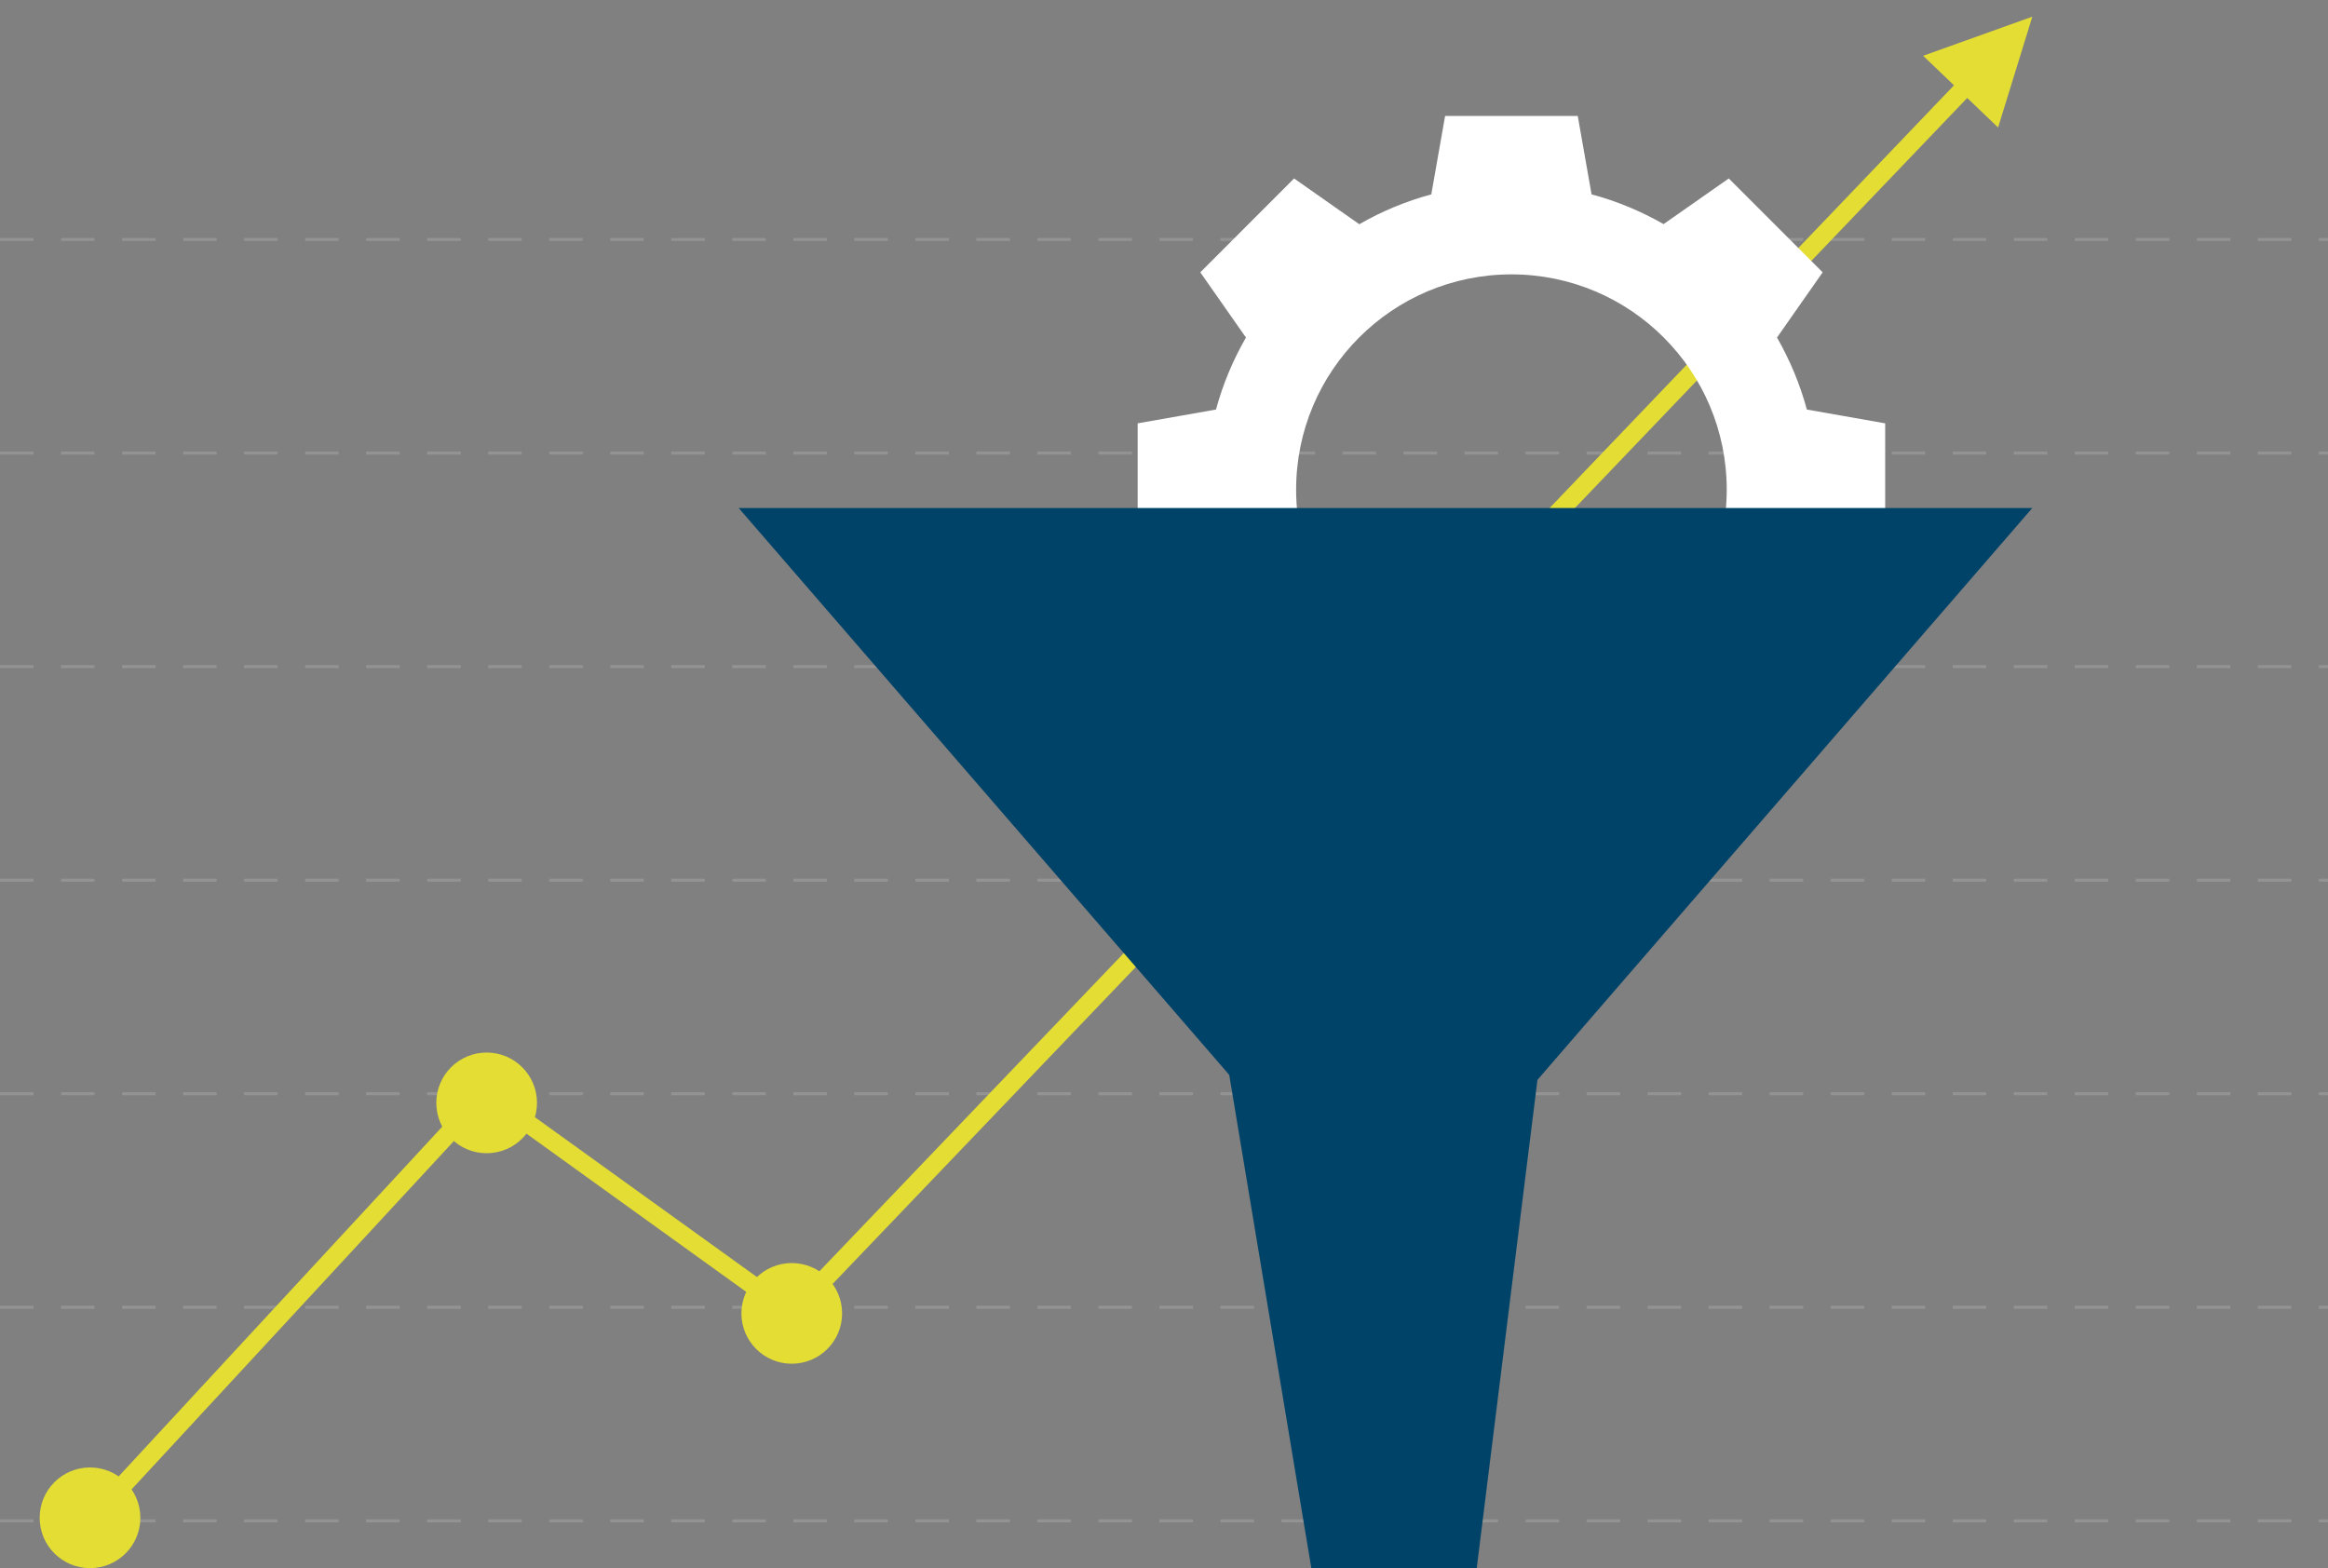 <?xml version="1.0" encoding="UTF-8"?> <svg xmlns="http://www.w3.org/2000/svg" xmlns:xlink="http://www.w3.org/1999/xlink" width="763px" height="514px" viewBox="0 0 763 514" version="1.1"><rect x="0" y="0" width="763" height="514" fill="#808080" stroke="none"/><title>Group</title><g id="Page-1" stroke="none" stroke-width="1" fill="none" fill-rule="evenodd"><g id="CRO-1" transform="translate(-129, -146)"><g id="Group" transform="translate(129, 151.466)"><line x1="0.5" y1="73.034" x2="762.5" y2="73.034" id="Line-12" stroke="#979797" opacity="0.8" stroke-linecap="square" stroke-dasharray="10"></line><line x1="0.5" y1="143.034" x2="762.5" y2="143.034" id="Line-12-Copy" stroke="#979797" opacity="0.8" stroke-linecap="square" stroke-dasharray="10"></line><line x1="0.5" y1="213.034" x2="762.5" y2="213.034" id="Line-12-Copy-2" stroke="#979797" opacity="0.8" stroke-linecap="square" stroke-dasharray="10"></line><line x1="0.5" y1="283.034" x2="762.5" y2="283.034" id="Line-12-Copy-3" stroke="#979797" opacity="0.8" stroke-linecap="square" stroke-dasharray="10"></line><line x1="0.5" y1="353.034" x2="762.5" y2="353.034" id="Line-12-Copy-4" stroke="#979797" opacity="0.8" stroke-linecap="square" stroke-dasharray="10"></line><line x1="0.5" y1="423.034" x2="762.5" y2="423.034" id="Line-12-Copy-5" stroke="#979797" opacity="0.8" stroke-linecap="square" stroke-dasharray="10"></line><line x1="0.5" y1="493.034" x2="762.5" y2="493.034" id="Line-12-Copy-6" stroke="#979797" opacity="0.8" stroke-linecap="square" stroke-dasharray="10"></line><circle id="Oval" fill="#E4DD33" cx="29.5" cy="492.034" r="16.5"></circle><circle id="Oval-Copy" fill="#E4DD33" cx="159.5" cy="356.034" r="16.5"></circle><circle id="Oval-Copy-2" fill="#E4DD33" cx="259.5" cy="425.034" r="16.5"></circle><line x1="29.5" y1="493.034" x2="165.5" y2="346.034" id="Line-13" stroke="#E4DD33" stroke-width="6" stroke-linecap="square"></line><line x1="159.5" y1="353.034" x2="259.5" y2="425.034" id="Line" stroke="#E4DD33" stroke-width="6" stroke-linecap="square"></line><path id="Line-14" d="M666.091,0 L654.873,36.32 L644.755,26.642 L261.668,427.108 L259.594,429.276 L255.258,425.128 L257.332,422.96 L640.42,22.495 L630.304,12.817 L666.091,0 Z" fill="#E4DD33" fill-rule="nonzero"></path><path d="M617.869,176.77 L617.869,133.298 L592.198,128.77 C589.934,120.44 586.632,112.536 582.412,105.171 L597.377,83.798 L566.605,53.026 L545.231,67.991 C537.901,63.806 529.997,60.469 521.633,58.244 L517.105,32.534 L473.633,32.534 L469.105,58.244 C460.736,60.508 452.832,63.806 445.507,68.029 L424.133,53.026 L393.395,83.798 L408.36,105.171 C404.141,112.502 400.804,120.406 398.54,128.77 L372.869,133.298 L372.869,176.77 L398.574,181.337 C400.838,189.662 404.141,197.566 408.36,204.935 L393.395,226.27 L433.149,188.349 C427.822,178.427 424.804,167.083 424.804,155.034 C424.804,116.059 456.395,84.469 495.369,84.469 C534.338,84.469 565.934,116.059 565.934,155.034 C565.934,194.008 534.338,225.599 495.369,225.599 C483.021,225.599 471.418,222.428 461.324,216.857 L423.77,256.641 L445.507,242.077 C452.832,246.262 460.736,249.599 469.105,251.863 L473.633,277.534 L517.105,277.534 L521.633,251.863 C529.997,249.599 537.901,246.302 545.231,242.077 L566.605,257.003 L597.377,226.27 L582.412,204.896 C586.597,197.566 589.895,189.662 592.158,181.337 L617.869,176.77" id="Fill-1" fill="#FFFFFF"></path><polygon id="Triangle" fill="#004369" transform="translate(454.091, 283.545) rotate(-180) translate(-454.091, -283.545) " points="454.091 161.045 666.091 406.045 242.091 406.045"></polygon><polygon id="Rectangle" fill="#004369" points="399 323.534 507 323.534 484 508.534 429.786 508.534"></polygon></g></g></g></svg> 